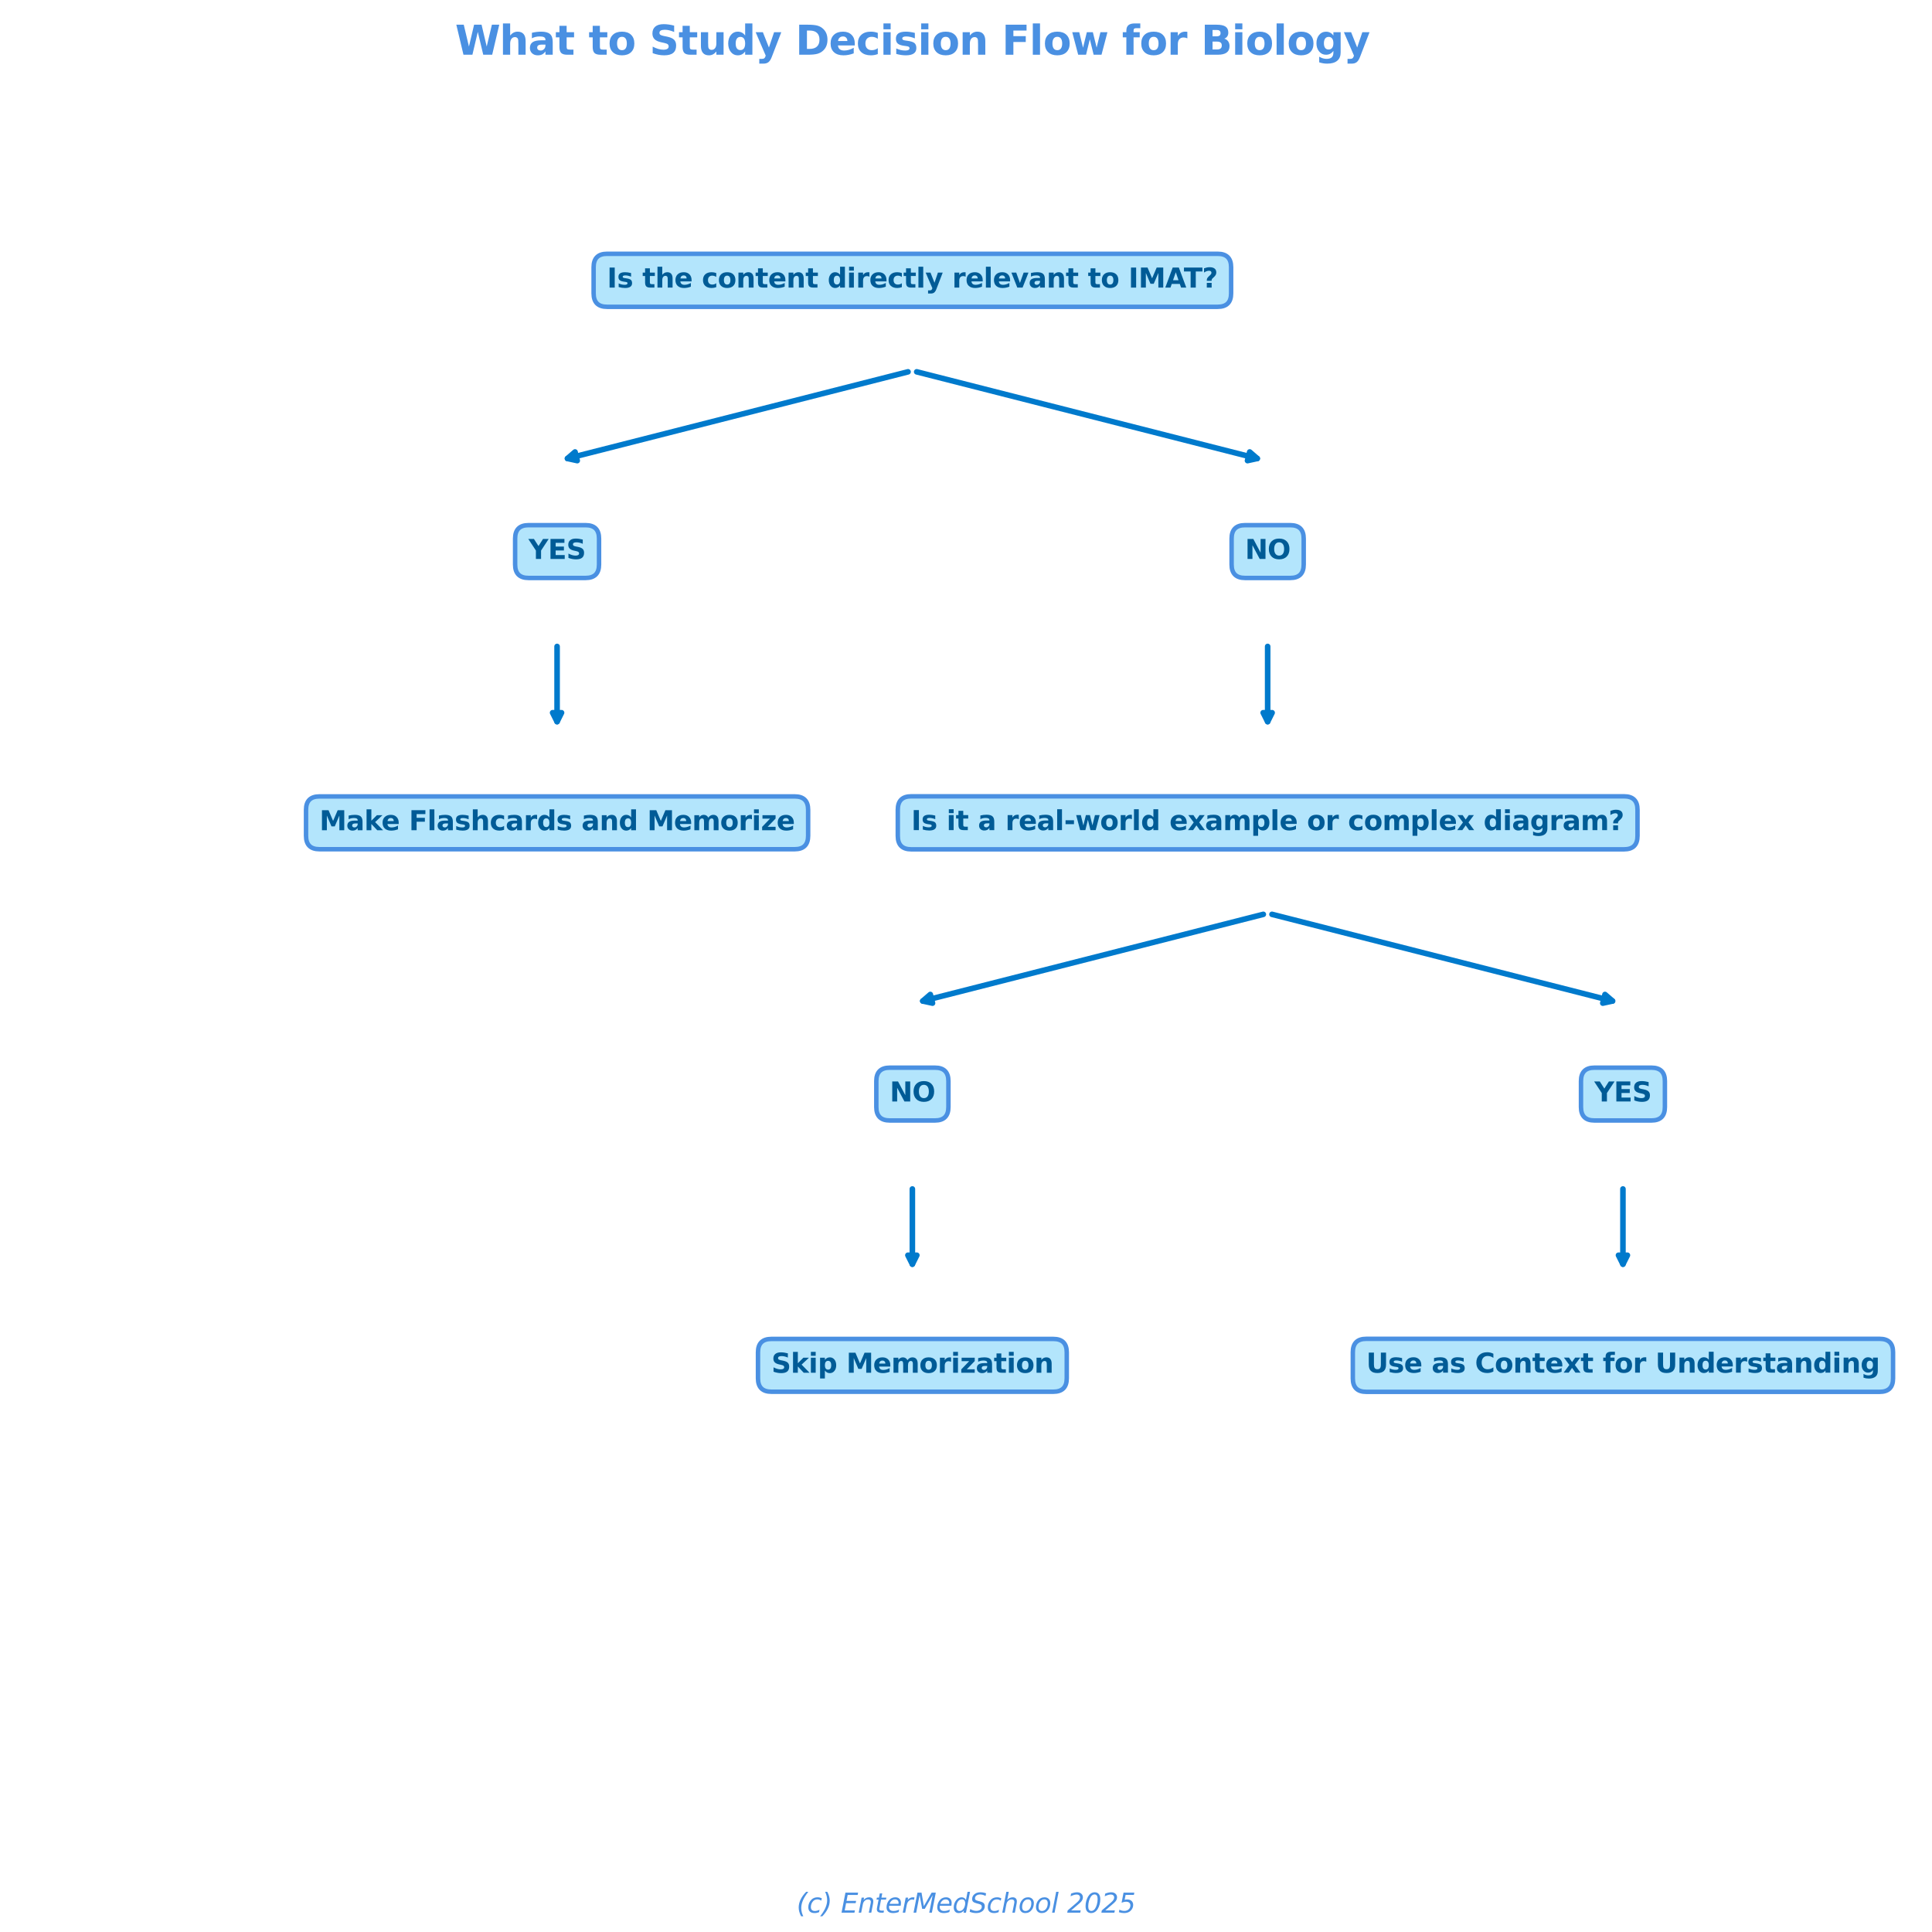 <?xml version="1.0" encoding="utf-8" standalone="no"?>
<!DOCTYPE svg PUBLIC "-//W3C//DTD SVG 1.1//EN"
  "http://www.w3.org/Graphics/SVG/1.1/DTD/svg11.dtd">
<svg xmlns:xlink="http://www.w3.org/1999/xlink" width="864pt" height="864pt" viewBox="0 0 864 864" xmlns="http://www.w3.org/2000/svg" version="1.1">
 <defs>
  <style type="text/css">*{stroke-linejoin: round; stroke-linecap: butt}</style>
 </defs>
 <g id="figure_1">
  <g id="patch_1">
   <path d="M 0 864 
L 864 864 
L 864 0 
L 0 0 
L 0 864 
z
" style="fill: none"/>
  </g>
  <g id="axes_1">
   <g id="text_1">
    <g id="patch_2">
     <path d="M 271.471 137.206 
L 544.559 137.206 
Q 550.559 137.206 550.559 131.206 
L 550.559 119.498 
Q 550.559 113.498 544.559 113.498 
L 271.471 113.498 
Q 265.471 113.498 265.471 119.498 
L 265.471 131.206 
Q 265.471 137.206 271.471 137.206 
z
" style="fill: #b3e5fc; stroke: #4a90e2; stroke-width: 2; stroke-linejoin: miter"/>
    </g>
    <!-- Is the content directly relevant to IMAT? -->
    <g style="fill: #005b96" transform="translate(271.471 128.616) scale(0.12 -0.12)">
     <defs>
      <path id="DejaVuSans-Bold-49" d="M 588 4666 
L 1791 4666 
L 1791 0 
L 588 0 
L 588 4666 
z
" transform="scale(0.016)"/>
      <path id="DejaVuSans-Bold-73" d="M 3272 3391 
L 3272 2541 
Q 2913 2691 2578 2766 
Q 2244 2841 1947 2841 
Q 1628 2841 1473 2761 
Q 1319 2681 1319 2516 
Q 1319 2381 1436 2309 
Q 1553 2238 1856 2203 
L 2053 2175 
Q 2913 2066 3209 1816 
Q 3506 1566 3506 1031 
Q 3506 472 3093 190 
Q 2681 -91 1863 -91 
Q 1516 -91 1145 -36 
Q 775 19 384 128 
L 384 978 
Q 719 816 1070 734 
Q 1422 653 1784 653 
Q 2113 653 2278 743 
Q 2444 834 2444 1013 
Q 2444 1163 2330 1236 
Q 2216 1309 1875 1350 
L 1678 1375 
Q 931 1469 631 1722 
Q 331 1975 331 2491 
Q 331 3047 712 3315 
Q 1094 3584 1881 3584 
Q 2191 3584 2531 3537 
Q 2872 3491 3272 3391 
z
" transform="scale(0.016)"/>
      <path id="DejaVuSans-Bold-20" transform="scale(0.016)"/>
      <path id="DejaVuSans-Bold-74" d="M 1759 4494 
L 1759 3500 
L 2913 3500 
L 2913 2700 
L 1759 2700 
L 1759 1216 
Q 1759 972 1856 886 
Q 1953 800 2241 800 
L 2816 800 
L 2816 0 
L 1856 0 
Q 1194 0 917 276 
Q 641 553 641 1216 
L 641 2700 
L 84 2700 
L 84 3500 
L 641 3500 
L 641 4494 
L 1759 4494 
z
" transform="scale(0.016)"/>
      <path id="DejaVuSans-Bold-68" d="M 4056 2131 
L 4056 0 
L 2931 0 
L 2931 347 
L 2931 1625 
Q 2931 2084 2911 2256 
Q 2891 2428 2841 2509 
Q 2775 2619 2662 2680 
Q 2550 2741 2406 2741 
Q 2056 2741 1856 2470 
Q 1656 2200 1656 1722 
L 1656 0 
L 538 0 
L 538 4863 
L 1656 4863 
L 1656 2988 
Q 1909 3294 2193 3439 
Q 2478 3584 2822 3584 
Q 3428 3584 3742 3212 
Q 4056 2841 4056 2131 
z
" transform="scale(0.016)"/>
      <path id="DejaVuSans-Bold-65" d="M 4031 1759 
L 4031 1441 
L 1416 1441 
Q 1456 1047 1700 850 
Q 1944 653 2381 653 
Q 2734 653 3104 758 
Q 3475 863 3866 1075 
L 3866 213 
Q 3469 63 3072 -14 
Q 2675 -91 2278 -91 
Q 1328 -91 801 392 
Q 275 875 275 1747 
Q 275 2603 792 3093 
Q 1309 3584 2216 3584 
Q 3041 3584 3536 3087 
Q 4031 2591 4031 1759 
z
M 2881 2131 
Q 2881 2450 2695 2645 
Q 2509 2841 2209 2841 
Q 1884 2841 1681 2658 
Q 1478 2475 1428 2131 
L 2881 2131 
z
" transform="scale(0.016)"/>
      <path id="DejaVuSans-Bold-63" d="M 3366 3391 
L 3366 2478 
Q 3138 2634 2908 2709 
Q 2678 2784 2431 2784 
Q 1963 2784 1702 2511 
Q 1441 2238 1441 1747 
Q 1441 1256 1702 982 
Q 1963 709 2431 709 
Q 2694 709 2930 787 
Q 3166 866 3366 1019 
L 3366 103 
Q 3103 6 2833 -42 
Q 2563 -91 2291 -91 
Q 1344 -91 809 395 
Q 275 881 275 1747 
Q 275 2613 809 3098 
Q 1344 3584 2291 3584 
Q 2566 3584 2833 3536 
Q 3100 3488 3366 3391 
z
" transform="scale(0.016)"/>
      <path id="DejaVuSans-Bold-6f" d="M 2203 2784 
Q 1831 2784 1636 2517 
Q 1441 2250 1441 1747 
Q 1441 1244 1636 976 
Q 1831 709 2203 709 
Q 2569 709 2762 976 
Q 2956 1244 2956 1747 
Q 2956 2250 2762 2517 
Q 2569 2784 2203 2784 
z
M 2203 3584 
Q 3106 3584 3614 3096 
Q 4122 2609 4122 1747 
Q 4122 884 3614 396 
Q 3106 -91 2203 -91 
Q 1297 -91 786 396 
Q 275 884 275 1747 
Q 275 2609 786 3096 
Q 1297 3584 2203 3584 
z
" transform="scale(0.016)"/>
      <path id="DejaVuSans-Bold-6e" d="M 4056 2131 
L 4056 0 
L 2931 0 
L 2931 347 
L 2931 1631 
Q 2931 2084 2911 2256 
Q 2891 2428 2841 2509 
Q 2775 2619 2662 2680 
Q 2550 2741 2406 2741 
Q 2056 2741 1856 2470 
Q 1656 2200 1656 1722 
L 1656 0 
L 538 0 
L 538 3500 
L 1656 3500 
L 1656 2988 
Q 1909 3294 2193 3439 
Q 2478 3584 2822 3584 
Q 3428 3584 3742 3212 
Q 4056 2841 4056 2131 
z
" transform="scale(0.016)"/>
      <path id="DejaVuSans-Bold-64" d="M 2919 2988 
L 2919 4863 
L 4044 4863 
L 4044 0 
L 2919 0 
L 2919 506 
Q 2688 197 2409 53 
Q 2131 -91 1766 -91 
Q 1119 -91 703 423 
Q 288 938 288 1747 
Q 288 2556 703 3070 
Q 1119 3584 1766 3584 
Q 2128 3584 2408 3439 
Q 2688 3294 2919 2988 
z
M 2181 722 
Q 2541 722 2730 984 
Q 2919 1247 2919 1747 
Q 2919 2247 2730 2509 
Q 2541 2772 2181 2772 
Q 1825 2772 1636 2509 
Q 1447 2247 1447 1747 
Q 1447 1247 1636 984 
Q 1825 722 2181 722 
z
" transform="scale(0.016)"/>
      <path id="DejaVuSans-Bold-69" d="M 538 3500 
L 1656 3500 
L 1656 0 
L 538 0 
L 538 3500 
z
M 538 4863 
L 1656 4863 
L 1656 3950 
L 538 3950 
L 538 4863 
z
" transform="scale(0.016)"/>
      <path id="DejaVuSans-Bold-72" d="M 3138 2547 
Q 2991 2616 2845 2648 
Q 2700 2681 2553 2681 
Q 2122 2681 1889 2404 
Q 1656 2128 1656 1613 
L 1656 0 
L 538 0 
L 538 3500 
L 1656 3500 
L 1656 2925 
Q 1872 3269 2151 3426 
Q 2431 3584 2822 3584 
Q 2878 3584 2943 3579 
Q 3009 3575 3134 3559 
L 3138 2547 
z
" transform="scale(0.016)"/>
      <path id="DejaVuSans-Bold-6c" d="M 538 4863 
L 1656 4863 
L 1656 0 
L 538 0 
L 538 4863 
z
" transform="scale(0.016)"/>
      <path id="DejaVuSans-Bold-79" d="M 78 3500 
L 1197 3500 
L 2138 1125 
L 2938 3500 
L 4056 3500 
L 2584 -331 
Q 2363 -916 2067 -1148 
Q 1772 -1381 1288 -1381 
L 641 -1381 
L 641 -647 
L 991 -647 
Q 1275 -647 1404 -556 
Q 1534 -466 1606 -231 
L 1638 -134 
L 78 3500 
z
" transform="scale(0.016)"/>
      <path id="DejaVuSans-Bold-76" d="M 97 3500 
L 1216 3500 
L 2088 1081 
L 2956 3500 
L 4078 3500 
L 2700 0 
L 1472 0 
L 97 3500 
z
" transform="scale(0.016)"/>
      <path id="DejaVuSans-Bold-61" d="M 2106 1575 
Q 1756 1575 1579 1456 
Q 1403 1338 1403 1106 
Q 1403 894 1545 773 
Q 1688 653 1941 653 
Q 2256 653 2472 879 
Q 2688 1106 2688 1447 
L 2688 1575 
L 2106 1575 
z
M 3816 1997 
L 3816 0 
L 2688 0 
L 2688 519 
Q 2463 200 2181 54 
Q 1900 -91 1497 -91 
Q 953 -91 614 226 
Q 275 544 275 1050 
Q 275 1666 698 1953 
Q 1122 2241 2028 2241 
L 2688 2241 
L 2688 2328 
Q 2688 2594 2478 2717 
Q 2269 2841 1825 2841 
Q 1466 2841 1156 2769 
Q 847 2697 581 2553 
L 581 3406 
Q 941 3494 1303 3539 
Q 1666 3584 2028 3584 
Q 2975 3584 3395 3211 
Q 3816 2838 3816 1997 
z
" transform="scale(0.016)"/>
      <path id="DejaVuSans-Bold-4d" d="M 588 4666 
L 2119 4666 
L 3181 2169 
L 4250 4666 
L 5778 4666 
L 5778 0 
L 4641 0 
L 4641 3413 
L 3566 897 
L 2803 897 
L 1728 3413 
L 1728 0 
L 588 0 
L 588 4666 
z
" transform="scale(0.016)"/>
      <path id="DejaVuSans-Bold-41" d="M 3419 850 
L 1538 850 
L 1241 0 
L 31 0 
L 1759 4666 
L 3194 4666 
L 4922 0 
L 3713 0 
L 3419 850 
z
M 1838 1716 
L 3116 1716 
L 2478 3572 
L 1838 1716 
z
" transform="scale(0.016)"/>
      <path id="DejaVuSans-Bold-54" d="M 31 4666 
L 4331 4666 
L 4331 3756 
L 2784 3756 
L 2784 0 
L 1581 0 
L 1581 3756 
L 31 3756 
L 31 4666 
z
" transform="scale(0.016)"/>
      <path id="DejaVuSans-Bold-3f" d="M 2216 1575 
L 1088 1575 
L 1088 1728 
Q 1088 1984 1191 2182 
Q 1294 2381 1625 2688 
L 1825 2869 
Q 2003 3031 2086 3175 
Q 2169 3319 2169 3463 
Q 2169 3681 2019 3804 
Q 1869 3928 1600 3928 
Q 1347 3928 1053 3823 
Q 759 3719 441 3513 
L 441 4494 
Q 819 4625 1131 4687 
Q 1444 4750 1734 4750 
Q 2497 4750 2897 4439 
Q 3297 4128 3297 3531 
Q 3297 3225 3175 2983 
Q 3053 2741 2759 2463 
L 2559 2284 
Q 2347 2091 2281 1973 
Q 2216 1856 2216 1716 
L 2216 1575 
z
M 1088 1113 
L 2216 1113 
L 2216 0 
L 1088 0 
L 1088 1113 
z
" transform="scale(0.016)"/>
     </defs>
     <use xlink:href="#DejaVuSans-Bold-49"/>
     <use xlink:href="#DejaVuSans-Bold-73" x="37.207"/>
     <use xlink:href="#DejaVuSans-Bold-20" x="96.729"/>
     <use xlink:href="#DejaVuSans-Bold-74" x="131.543"/>
     <use xlink:href="#DejaVuSans-Bold-68" x="179.346"/>
     <use xlink:href="#DejaVuSans-Bold-65" x="250.537"/>
     <use xlink:href="#DejaVuSans-Bold-20" x="318.359"/>
     <use xlink:href="#DejaVuSans-Bold-63" x="353.174"/>
     <use xlink:href="#DejaVuSans-Bold-6f" x="412.451"/>
     <use xlink:href="#DejaVuSans-Bold-6e" x="481.152"/>
     <use xlink:href="#DejaVuSans-Bold-74" x="552.344"/>
     <use xlink:href="#DejaVuSans-Bold-65" x="600.146"/>
     <use xlink:href="#DejaVuSans-Bold-6e" x="667.969"/>
     <use xlink:href="#DejaVuSans-Bold-74" x="739.16"/>
     <use xlink:href="#DejaVuSans-Bold-20" x="786.963"/>
     <use xlink:href="#DejaVuSans-Bold-64" x="821.777"/>
     <use xlink:href="#DejaVuSans-Bold-69" x="893.359"/>
     <use xlink:href="#DejaVuSans-Bold-72" x="927.637"/>
     <use xlink:href="#DejaVuSans-Bold-65" x="976.953"/>
     <use xlink:href="#DejaVuSans-Bold-63" x="1044.775"/>
     <use xlink:href="#DejaVuSans-Bold-74" x="1104.053"/>
     <use xlink:href="#DejaVuSans-Bold-6c" x="1151.855"/>
     <use xlink:href="#DejaVuSans-Bold-79" x="1186.133"/>
     <use xlink:href="#DejaVuSans-Bold-20" x="1251.318"/>
     <use xlink:href="#DejaVuSans-Bold-72" x="1286.133"/>
     <use xlink:href="#DejaVuSans-Bold-65" x="1335.449"/>
     <use xlink:href="#DejaVuSans-Bold-6c" x="1403.271"/>
     <use xlink:href="#DejaVuSans-Bold-65" x="1437.549"/>
     <use xlink:href="#DejaVuSans-Bold-76" x="1505.371"/>
     <use xlink:href="#DejaVuSans-Bold-61" x="1570.557"/>
     <use xlink:href="#DejaVuSans-Bold-6e" x="1638.037"/>
     <use xlink:href="#DejaVuSans-Bold-74" x="1709.229"/>
     <use xlink:href="#DejaVuSans-Bold-20" x="1757.031"/>
     <use xlink:href="#DejaVuSans-Bold-74" x="1791.846"/>
     <use xlink:href="#DejaVuSans-Bold-6f" x="1839.648"/>
     <use xlink:href="#DejaVuSans-Bold-20" x="1908.35"/>
     <use xlink:href="#DejaVuSans-Bold-49" x="1943.164"/>
     <use xlink:href="#DejaVuSans-Bold-4d" x="1980.371"/>
     <use xlink:href="#DejaVuSans-Bold-41" x="2079.883"/>
     <use xlink:href="#DejaVuSans-Bold-54" x="2149.525"/>
     <use xlink:href="#DejaVuSans-Bold-3f" x="2217.738"/>
    </g>
   </g>
   <g id="patch_3">
    <path d="M 406.078 166.281 
Q 328.573 186.006 253.778 205.041 
" style="fill: none; stroke: #007acc; stroke-width: 2.5; stroke-linecap: round"/>
    <path d="M 258.147 205.993 
L 253.778 205.041 
L 257.161 202.116 
L 258.147 205.993 
z
" style="fill: #007acc; stroke: #007acc; stroke-width: 2.5; stroke-linecap: round"/>
   </g>
   <g id="patch_4">
    <path d="M 409.952 166.281 
Q 487.457 186.006 562.252 205.041 
" style="fill: none; stroke: #007acc; stroke-width: 2.5; stroke-linecap: round"/>
    <path d="M 558.869 202.116 
L 562.252 205.041 
L 557.883 205.993 
L 558.869 202.116 
z
" style="fill: #007acc; stroke: #007acc; stroke-width: 2.5; stroke-linecap: round"/>
   </g>
   <g id="text_2">
    <g id="patch_5">
     <path d="M 236.365 258.467 
L 261.893 258.467 
Q 267.893 258.467 267.893 252.467 
L 267.893 240.853 
Q 267.893 234.853 261.893 234.853 
L 236.365 234.853 
Q 230.365 234.853 230.365 240.853 
L 230.365 252.467 
Q 230.365 258.467 236.365 258.467 
z
" style="fill: #b3e5fc; stroke: #4a90e2; stroke-width: 2; stroke-linejoin: miter"/>
    </g>
    <!-- YES -->
    <g style="fill: #005b96" transform="translate(236.365 249.971) scale(0.12 -0.12)">
     <defs>
      <path id="DejaVuSans-Bold-59" d="M -63 4666 
L 1253 4666 
L 2316 3003 
L 3378 4666 
L 4697 4666 
L 2919 1966 
L 2919 0 
L 1716 0 
L 1716 1966 
L -63 4666 
z
" transform="scale(0.016)"/>
      <path id="DejaVuSans-Bold-45" d="M 588 4666 
L 3834 4666 
L 3834 3756 
L 1791 3756 
L 1791 2888 
L 3713 2888 
L 3713 1978 
L 1791 1978 
L 1791 909 
L 3903 909 
L 3903 0 
L 588 0 
L 588 4666 
z
" transform="scale(0.016)"/>
      <path id="DejaVuSans-Bold-53" d="M 3834 4519 
L 3834 3531 
Q 3450 3703 3084 3790 
Q 2719 3878 2394 3878 
Q 1963 3878 1756 3759 
Q 1550 3641 1550 3391 
Q 1550 3203 1689 3098 
Q 1828 2994 2194 2919 
L 2706 2816 
Q 3484 2659 3812 2340 
Q 4141 2022 4141 1434 
Q 4141 663 3683 286 
Q 3225 -91 2284 -91 
Q 1841 -91 1394 -6 
Q 947 78 500 244 
L 500 1259 
Q 947 1022 1364 901 
Q 1781 781 2169 781 
Q 2563 781 2772 912 
Q 2981 1044 2981 1288 
Q 2981 1506 2839 1625 
Q 2697 1744 2272 1838 
L 1806 1941 
Q 1106 2091 782 2419 
Q 459 2747 459 3303 
Q 459 4000 909 4375 
Q 1359 4750 2203 4750 
Q 2588 4750 2994 4692 
Q 3400 4634 3834 4519 
z
" transform="scale(0.016)"/>
     </defs>
     <use xlink:href="#DejaVuSans-Bold-59"/>
     <use xlink:href="#DejaVuSans-Bold-45" x="72.412"/>
     <use xlink:href="#DejaVuSans-Bold-53" x="140.723"/>
    </g>
   </g>
   <g id="patch_6">
    <path d="M 249.129 289.095 
Q 249.129 307.312 249.129 322.733 
" style="fill: none; stroke: #007acc; stroke-width: 2.5; stroke-linecap: round"/>
    <path d="M 251.129 318.733 
L 249.129 322.733 
L 247.129 318.733 
L 251.129 318.733 
z
" style="fill: #007acc; stroke: #007acc; stroke-width: 2.5; stroke-linecap: round"/>
   </g>
   <g id="text_3">
    <g id="patch_7">
     <path d="M 556.779 258.467 
L 577.023 258.467 
Q 583.023 258.467 583.023 252.467 
L 583.023 240.853 
Q 583.023 234.853 577.023 234.853 
L 556.779 234.853 
Q 550.779 234.853 550.779 240.853 
L 550.779 252.467 
Q 550.779 258.467 556.779 258.467 
z
" style="fill: #b3e5fc; stroke: #4a90e2; stroke-width: 2; stroke-linejoin: miter"/>
    </g>
    <!-- NO -->
    <g style="fill: #005b96" transform="translate(556.779 249.971) scale(0.12 -0.12)">
     <defs>
      <path id="DejaVuSans-Bold-4e" d="M 588 4666 
L 1931 4666 
L 3628 1466 
L 3628 4666 
L 4769 4666 
L 4769 0 
L 3425 0 
L 1728 3200 
L 1728 0 
L 588 0 
L 588 4666 
z
" transform="scale(0.016)"/>
      <path id="DejaVuSans-Bold-4f" d="M 2719 3878 
Q 2169 3878 1866 3472 
Q 1563 3066 1563 2328 
Q 1563 1594 1866 1187 
Q 2169 781 2719 781 
Q 3272 781 3575 1187 
Q 3878 1594 3878 2328 
Q 3878 3066 3575 3472 
Q 3272 3878 2719 3878 
z
M 2719 4750 
Q 3844 4750 4481 4106 
Q 5119 3463 5119 2328 
Q 5119 1197 4481 553 
Q 3844 -91 2719 -91 
Q 1597 -91 958 553 
Q 319 1197 319 2328 
Q 319 3463 958 4106 
Q 1597 4750 2719 4750 
z
" transform="scale(0.016)"/>
     </defs>
     <use xlink:href="#DejaVuSans-Bold-4e"/>
     <use xlink:href="#DejaVuSans-Bold-4f" x="83.691"/>
    </g>
   </g>
   <g id="patch_8">
    <path d="M 566.901 289.095 
Q 566.901 307.312 566.901 322.733 
" style="fill: none; stroke: #007acc; stroke-width: 2.5; stroke-linecap: round"/>
    <path d="M 568.901 318.733 
L 566.901 322.733 
L 564.901 318.733 
L 568.901 318.733 
z
" style="fill: #007acc; stroke: #007acc; stroke-width: 2.5; stroke-linecap: round"/>
   </g>
   <g id="text_4">
    <g id="patch_9">
     <path d="M 142.856 379.775 
L 355.402 379.775 
Q 361.402 379.775 361.402 373.775 
L 361.402 362.161 
Q 361.402 356.161 355.402 356.161 
L 142.856 356.161 
Q 136.856 356.161 136.856 362.161 
L 136.856 373.775 
Q 136.856 379.775 142.856 379.775 
z
" style="fill: #b3e5fc; stroke: #4a90e2; stroke-width: 2; stroke-linejoin: miter"/>
    </g>
    <!-- Make Flashcards and Memorize -->
    <g style="fill: #005b96" transform="translate(142.856 371.279) scale(0.12 -0.12)">
     <defs>
      <path id="DejaVuSans-Bold-6b" d="M 538 4863 
L 1656 4863 
L 1656 2216 
L 2944 3500 
L 4244 3500 
L 2534 1894 
L 4378 0 
L 3022 0 
L 1656 1459 
L 1656 0 
L 538 0 
L 538 4863 
z
" transform="scale(0.016)"/>
      <path id="DejaVuSans-Bold-46" d="M 588 4666 
L 3834 4666 
L 3834 3756 
L 1791 3756 
L 1791 2888 
L 3713 2888 
L 3713 1978 
L 1791 1978 
L 1791 0 
L 588 0 
L 588 4666 
z
" transform="scale(0.016)"/>
      <path id="DejaVuSans-Bold-6d" d="M 3781 2919 
Q 3994 3244 4286 3414 
Q 4578 3584 4928 3584 
Q 5531 3584 5847 3212 
Q 6163 2841 6163 2131 
L 6163 0 
L 5038 0 
L 5038 1825 
Q 5041 1866 5042 1909 
Q 5044 1953 5044 2034 
Q 5044 2406 4934 2573 
Q 4825 2741 4581 2741 
Q 4263 2741 4089 2478 
Q 3916 2216 3909 1719 
L 3909 0 
L 2784 0 
L 2784 1825 
Q 2784 2406 2684 2573 
Q 2584 2741 2328 2741 
Q 2006 2741 1831 2477 
Q 1656 2213 1656 1722 
L 1656 0 
L 531 0 
L 531 3500 
L 1656 3500 
L 1656 2988 
Q 1863 3284 2130 3434 
Q 2397 3584 2719 3584 
Q 3081 3584 3359 3409 
Q 3638 3234 3781 2919 
z
" transform="scale(0.016)"/>
      <path id="DejaVuSans-Bold-7a" d="M 366 3500 
L 3419 3500 
L 3419 2719 
L 1575 800 
L 3419 800 
L 3419 0 
L 288 0 
L 288 781 
L 2131 2700 
L 366 2700 
L 366 3500 
z
" transform="scale(0.016)"/>
     </defs>
     <use xlink:href="#DejaVuSans-Bold-4d"/>
     <use xlink:href="#DejaVuSans-Bold-61" x="99.512"/>
     <use xlink:href="#DejaVuSans-Bold-6b" x="166.992"/>
     <use xlink:href="#DejaVuSans-Bold-65" x="230.871"/>
     <use xlink:href="#DejaVuSans-Bold-20" x="298.693"/>
     <use xlink:href="#DejaVuSans-Bold-46" x="333.508"/>
     <use xlink:href="#DejaVuSans-Bold-6c" x="401.818"/>
     <use xlink:href="#DejaVuSans-Bold-61" x="436.096"/>
     <use xlink:href="#DejaVuSans-Bold-73" x="503.576"/>
     <use xlink:href="#DejaVuSans-Bold-68" x="563.098"/>
     <use xlink:href="#DejaVuSans-Bold-63" x="634.289"/>
     <use xlink:href="#DejaVuSans-Bold-61" x="693.566"/>
     <use xlink:href="#DejaVuSans-Bold-72" x="761.047"/>
     <use xlink:href="#DejaVuSans-Bold-64" x="810.363"/>
     <use xlink:href="#DejaVuSans-Bold-73" x="881.945"/>
     <use xlink:href="#DejaVuSans-Bold-20" x="941.467"/>
     <use xlink:href="#DejaVuSans-Bold-61" x="976.281"/>
     <use xlink:href="#DejaVuSans-Bold-6e" x="1043.762"/>
     <use xlink:href="#DejaVuSans-Bold-64" x="1114.953"/>
     <use xlink:href="#DejaVuSans-Bold-20" x="1186.535"/>
     <use xlink:href="#DejaVuSans-Bold-4d" x="1221.35"/>
     <use xlink:href="#DejaVuSans-Bold-65" x="1320.861"/>
     <use xlink:href="#DejaVuSans-Bold-6d" x="1388.684"/>
     <use xlink:href="#DejaVuSans-Bold-6f" x="1492.883"/>
     <use xlink:href="#DejaVuSans-Bold-72" x="1561.584"/>
     <use xlink:href="#DejaVuSans-Bold-69" x="1610.9"/>
     <use xlink:href="#DejaVuSans-Bold-7a" x="1645.178"/>
     <use xlink:href="#DejaVuSans-Bold-65" x="1703.381"/>
    </g>
   </g>
   <g id="text_5">
    <g id="patch_10">
     <path d="M 407.501 379.822 
L 726.301 379.822 
Q 732.301 379.822 732.301 373.822 
L 732.301 362.114 
Q 732.301 356.114 726.301 356.114 
L 407.501 356.114 
Q 401.501 356.114 401.501 362.114 
L 401.501 373.822 
Q 401.501 379.822 407.501 379.822 
z
" style="fill: #b3e5fc; stroke: #4a90e2; stroke-width: 2; stroke-linejoin: miter"/>
    </g>
    <!-- Is it a real-world example or complex diagram? -->
    <g style="fill: #005b96" transform="translate(407.501 371.232) scale(0.12 -0.12)">
     <defs>
      <path id="DejaVuSans-Bold-2d" d="M 347 2297 
L 2309 2297 
L 2309 1388 
L 347 1388 
L 347 2297 
z
" transform="scale(0.016)"/>
      <path id="DejaVuSans-Bold-77" d="M 225 3500 
L 1313 3500 
L 1900 1088 
L 2491 3500 
L 3425 3500 
L 4013 1113 
L 4603 3500 
L 5691 3500 
L 4769 0 
L 3547 0 
L 2956 2406 
L 2369 0 
L 1147 0 
L 225 3500 
z
" transform="scale(0.016)"/>
      <path id="DejaVuSans-Bold-78" d="M 1422 1791 
L 159 3500 
L 1344 3500 
L 2059 2463 
L 2784 3500 
L 3969 3500 
L 2706 1797 
L 4031 0 
L 2847 0 
L 2059 1106 
L 1281 0 
L 97 0 
L 1422 1791 
z
" transform="scale(0.016)"/>
      <path id="DejaVuSans-Bold-70" d="M 1656 506 
L 1656 -1331 
L 538 -1331 
L 538 3500 
L 1656 3500 
L 1656 2988 
Q 1888 3294 2169 3439 
Q 2450 3584 2816 3584 
Q 3463 3584 3878 3070 
Q 4294 2556 4294 1747 
Q 4294 938 3878 423 
Q 3463 -91 2816 -91 
Q 2450 -91 2169 54 
Q 1888 200 1656 506 
z
M 2400 2772 
Q 2041 2772 1848 2508 
Q 1656 2244 1656 1747 
Q 1656 1250 1848 986 
Q 2041 722 2400 722 
Q 2759 722 2948 984 
Q 3138 1247 3138 1747 
Q 3138 2247 2948 2509 
Q 2759 2772 2400 2772 
z
" transform="scale(0.016)"/>
      <path id="DejaVuSans-Bold-67" d="M 2919 594 
Q 2688 288 2409 144 
Q 2131 0 1766 0 
Q 1125 0 706 504 
Q 288 1009 288 1791 
Q 288 2575 706 3076 
Q 1125 3578 1766 3578 
Q 2131 3578 2409 3434 
Q 2688 3291 2919 2981 
L 2919 3500 
L 4044 3500 
L 4044 353 
Q 4044 -491 3511 -936 
Q 2978 -1381 1966 -1381 
Q 1638 -1381 1331 -1331 
Q 1025 -1281 716 -1178 
L 716 -306 
Q 1009 -475 1290 -558 
Q 1572 -641 1856 -641 
Q 2406 -641 2662 -400 
Q 2919 -159 2919 353 
L 2919 594 
z
M 2181 2772 
Q 1834 2772 1640 2515 
Q 1447 2259 1447 1791 
Q 1447 1309 1634 1061 
Q 1822 813 2181 813 
Q 2531 813 2725 1069 
Q 2919 1325 2919 1791 
Q 2919 2259 2725 2515 
Q 2531 2772 2181 2772 
z
" transform="scale(0.016)"/>
     </defs>
     <use xlink:href="#DejaVuSans-Bold-49"/>
     <use xlink:href="#DejaVuSans-Bold-73" x="37.207"/>
     <use xlink:href="#DejaVuSans-Bold-20" x="96.729"/>
     <use xlink:href="#DejaVuSans-Bold-69" x="131.543"/>
     <use xlink:href="#DejaVuSans-Bold-74" x="165.82"/>
     <use xlink:href="#DejaVuSans-Bold-20" x="213.623"/>
     <use xlink:href="#DejaVuSans-Bold-61" x="248.438"/>
     <use xlink:href="#DejaVuSans-Bold-20" x="315.918"/>
     <use xlink:href="#DejaVuSans-Bold-72" x="350.732"/>
     <use xlink:href="#DejaVuSans-Bold-65" x="400.049"/>
     <use xlink:href="#DejaVuSans-Bold-61" x="467.871"/>
     <use xlink:href="#DejaVuSans-Bold-6c" x="535.352"/>
     <use xlink:href="#DejaVuSans-Bold-2d" x="569.629"/>
     <use xlink:href="#DejaVuSans-Bold-77" x="611.133"/>
     <use xlink:href="#DejaVuSans-Bold-6f" x="703.516"/>
     <use xlink:href="#DejaVuSans-Bold-72" x="772.217"/>
     <use xlink:href="#DejaVuSans-Bold-6c" x="821.533"/>
     <use xlink:href="#DejaVuSans-Bold-64" x="855.811"/>
     <use xlink:href="#DejaVuSans-Bold-20" x="927.393"/>
     <use xlink:href="#DejaVuSans-Bold-65" x="962.207"/>
     <use xlink:href="#DejaVuSans-Bold-78" x="1030.029"/>
     <use xlink:href="#DejaVuSans-Bold-61" x="1094.531"/>
     <use xlink:href="#DejaVuSans-Bold-6d" x="1162.012"/>
     <use xlink:href="#DejaVuSans-Bold-70" x="1266.211"/>
     <use xlink:href="#DejaVuSans-Bold-6c" x="1337.793"/>
     <use xlink:href="#DejaVuSans-Bold-65" x="1372.07"/>
     <use xlink:href="#DejaVuSans-Bold-20" x="1439.893"/>
     <use xlink:href="#DejaVuSans-Bold-6f" x="1474.707"/>
     <use xlink:href="#DejaVuSans-Bold-72" x="1543.408"/>
     <use xlink:href="#DejaVuSans-Bold-20" x="1592.725"/>
     <use xlink:href="#DejaVuSans-Bold-63" x="1627.539"/>
     <use xlink:href="#DejaVuSans-Bold-6f" x="1686.816"/>
     <use xlink:href="#DejaVuSans-Bold-6d" x="1755.518"/>
     <use xlink:href="#DejaVuSans-Bold-70" x="1859.717"/>
     <use xlink:href="#DejaVuSans-Bold-6c" x="1931.299"/>
     <use xlink:href="#DejaVuSans-Bold-65" x="1965.576"/>
     <use xlink:href="#DejaVuSans-Bold-78" x="2033.398"/>
     <use xlink:href="#DejaVuSans-Bold-20" x="2097.9"/>
     <use xlink:href="#DejaVuSans-Bold-64" x="2132.715"/>
     <use xlink:href="#DejaVuSans-Bold-69" x="2204.297"/>
     <use xlink:href="#DejaVuSans-Bold-61" x="2238.574"/>
     <use xlink:href="#DejaVuSans-Bold-67" x="2306.055"/>
     <use xlink:href="#DejaVuSans-Bold-72" x="2377.637"/>
     <use xlink:href="#DejaVuSans-Bold-61" x="2426.953"/>
     <use xlink:href="#DejaVuSans-Bold-6d" x="2494.434"/>
     <use xlink:href="#DejaVuSans-Bold-3f" x="2598.633"/>
    </g>
   </g>
   <g id="patch_11">
    <path d="M 564.964 408.897 
Q 487.459 428.622 412.664 447.657 
" style="fill: none; stroke: #007acc; stroke-width: 2.5; stroke-linecap: round"/>
    <path d="M 417.033 448.609 
L 412.664 447.657 
L 416.047 444.732 
L 417.033 448.609 
z
" style="fill: #007acc; stroke: #007acc; stroke-width: 2.5; stroke-linecap: round"/>
   </g>
   <g id="patch_12">
    <path d="M 568.838 408.897 
Q 646.343 428.622 721.138 447.657 
" style="fill: none; stroke: #007acc; stroke-width: 2.5; stroke-linecap: round"/>
    <path d="M 717.755 444.732 
L 721.138 447.657 
L 716.769 448.609 
L 717.755 444.732 
z
" style="fill: #007acc; stroke: #007acc; stroke-width: 2.5; stroke-linecap: round"/>
   </g>
   <g id="text_6">
    <g id="patch_13">
     <path d="M 397.893 501.083 
L 418.137 501.083 
Q 424.137 501.083 424.137 495.083 
L 424.137 483.469 
Q 424.137 477.469 418.137 477.469 
L 397.893 477.469 
Q 391.893 477.469 391.893 483.469 
L 391.893 495.083 
Q 391.893 501.083 397.893 501.083 
z
" style="fill: #b3e5fc; stroke: #4a90e2; stroke-width: 2; stroke-linejoin: miter"/>
    </g>
    <!-- NO -->
    <g style="fill: #005b96" transform="translate(397.893 492.587) scale(0.12 -0.12)">
     <use xlink:href="#DejaVuSans-Bold-4e"/>
     <use xlink:href="#DejaVuSans-Bold-4f" x="83.691"/>
    </g>
   </g>
   <g id="patch_14">
    <path d="M 408.015 531.711 
Q 408.015 549.928 408.015 565.349 
" style="fill: none; stroke: #007acc; stroke-width: 2.5; stroke-linecap: round"/>
    <path d="M 410.015 561.349 
L 408.015 565.349 
L 406.015 561.349 
L 410.015 561.349 
z
" style="fill: #007acc; stroke: #007acc; stroke-width: 2.5; stroke-linecap: round"/>
   </g>
   <g id="text_7">
    <g id="patch_15">
     <path d="M 713.023 501.083 
L 738.551 501.083 
Q 744.551 501.083 744.551 495.083 
L 744.551 483.469 
Q 744.551 477.469 738.551 477.469 
L 713.023 477.469 
Q 707.023 477.469 707.023 483.469 
L 707.023 495.083 
Q 707.023 501.083 713.023 501.083 
z
" style="fill: #b3e5fc; stroke: #4a90e2; stroke-width: 2; stroke-linejoin: miter"/>
    </g>
    <!-- YES -->
    <g style="fill: #005b96" transform="translate(713.023 492.587) scale(0.12 -0.12)">
     <use xlink:href="#DejaVuSans-Bold-59"/>
     <use xlink:href="#DejaVuSans-Bold-45" x="72.412"/>
     <use xlink:href="#DejaVuSans-Bold-53" x="140.723"/>
    </g>
   </g>
   <g id="patch_16">
    <path d="M 725.787 531.711 
Q 725.787 549.928 725.787 565.349 
" style="fill: none; stroke: #007acc; stroke-width: 2.5; stroke-linecap: round"/>
    <path d="M 727.787 561.349 
L 725.787 565.349 
L 723.787 561.349 
L 727.787 561.349 
z
" style="fill: #007acc; stroke: #007acc; stroke-width: 2.5; stroke-linecap: round"/>
   </g>
   <g id="text_8">
    <g id="patch_17">
     <path d="M 344.974 622.391 
L 471.056 622.391 
Q 477.056 622.391 477.056 616.391 
L 477.056 604.777 
Q 477.056 598.777 471.056 598.777 
L 344.974 598.777 
Q 338.974 598.777 338.974 604.777 
L 338.974 616.391 
Q 338.974 622.391 344.974 622.391 
z
" style="fill: #b3e5fc; stroke: #4a90e2; stroke-width: 2; stroke-linejoin: miter"/>
    </g>
    <!-- Skip Memorization -->
    <g style="fill: #005b96" transform="translate(344.974 613.895) scale(0.12 -0.12)">
     <use xlink:href="#DejaVuSans-Bold-53"/>
     <use xlink:href="#DejaVuSans-Bold-6b" x="72.021"/>
     <use xlink:href="#DejaVuSans-Bold-69" x="138.525"/>
     <use xlink:href="#DejaVuSans-Bold-70" x="172.803"/>
     <use xlink:href="#DejaVuSans-Bold-20" x="244.385"/>
     <use xlink:href="#DejaVuSans-Bold-4d" x="279.199"/>
     <use xlink:href="#DejaVuSans-Bold-65" x="378.711"/>
     <use xlink:href="#DejaVuSans-Bold-6d" x="446.533"/>
     <use xlink:href="#DejaVuSans-Bold-6f" x="550.732"/>
     <use xlink:href="#DejaVuSans-Bold-72" x="619.434"/>
     <use xlink:href="#DejaVuSans-Bold-69" x="668.75"/>
     <use xlink:href="#DejaVuSans-Bold-7a" x="703.027"/>
     <use xlink:href="#DejaVuSans-Bold-61" x="761.23"/>
     <use xlink:href="#DejaVuSans-Bold-74" x="828.711"/>
     <use xlink:href="#DejaVuSans-Bold-69" x="876.514"/>
     <use xlink:href="#DejaVuSans-Bold-6f" x="910.791"/>
     <use xlink:href="#DejaVuSans-Bold-6e" x="979.492"/>
    </g>
   </g>
   <g id="text_9">
    <g id="patch_18">
     <path d="M 610.993 622.438 
L 840.581 622.438 
Q 846.581 622.438 846.581 616.438 
L 846.581 604.73 
Q 846.581 598.73 840.581 598.73 
L 610.993 598.73 
Q 604.993 598.73 604.993 604.73 
L 604.993 616.438 
Q 604.993 622.438 610.993 622.438 
z
" style="fill: #b3e5fc; stroke: #4a90e2; stroke-width: 2; stroke-linejoin: miter"/>
    </g>
    <!-- Use as Context for Understanding -->
    <g style="fill: #005b96" transform="translate(610.993 613.848) scale(0.12 -0.12)">
     <defs>
      <path id="DejaVuSans-Bold-55" d="M 588 4666 
L 1791 4666 
L 1791 1869 
Q 1791 1291 1980 1042 
Q 2169 794 2597 794 
Q 3028 794 3217 1042 
Q 3406 1291 3406 1869 
L 3406 4666 
L 4609 4666 
L 4609 1869 
Q 4609 878 4112 393 
Q 3616 -91 2597 -91 
Q 1581 -91 1084 393 
Q 588 878 588 1869 
L 588 4666 
z
" transform="scale(0.016)"/>
      <path id="DejaVuSans-Bold-43" d="M 4288 256 
Q 3956 84 3597 -3 
Q 3238 -91 2847 -91 
Q 1681 -91 1000 561 
Q 319 1213 319 2328 
Q 319 3447 1000 4098 
Q 1681 4750 2847 4750 
Q 3238 4750 3597 4662 
Q 3956 4575 4288 4403 
L 4288 3438 
Q 3953 3666 3628 3772 
Q 3303 3878 2944 3878 
Q 2300 3878 1931 3465 
Q 1563 3053 1563 2328 
Q 1563 1606 1931 1193 
Q 2300 781 2944 781 
Q 3303 781 3628 887 
Q 3953 994 4288 1222 
L 4288 256 
z
" transform="scale(0.016)"/>
      <path id="DejaVuSans-Bold-66" d="M 2841 4863 
L 2841 4128 
L 2222 4128 
Q 1984 4128 1890 4042 
Q 1797 3956 1797 3744 
L 1797 3500 
L 2753 3500 
L 2753 2700 
L 1797 2700 
L 1797 0 
L 678 0 
L 678 2700 
L 122 2700 
L 122 3500 
L 678 3500 
L 678 3744 
Q 678 4316 997 4589 
Q 1316 4863 1984 4863 
L 2841 4863 
z
" transform="scale(0.016)"/>
     </defs>
     <use xlink:href="#DejaVuSans-Bold-55"/>
     <use xlink:href="#DejaVuSans-Bold-73" x="81.201"/>
     <use xlink:href="#DejaVuSans-Bold-65" x="140.723"/>
     <use xlink:href="#DejaVuSans-Bold-20" x="208.545"/>
     <use xlink:href="#DejaVuSans-Bold-61" x="243.359"/>
     <use xlink:href="#DejaVuSans-Bold-73" x="310.84"/>
     <use xlink:href="#DejaVuSans-Bold-20" x="370.361"/>
     <use xlink:href="#DejaVuSans-Bold-43" x="405.176"/>
     <use xlink:href="#DejaVuSans-Bold-6f" x="478.564"/>
     <use xlink:href="#DejaVuSans-Bold-6e" x="547.266"/>
     <use xlink:href="#DejaVuSans-Bold-74" x="618.457"/>
     <use xlink:href="#DejaVuSans-Bold-65" x="666.26"/>
     <use xlink:href="#DejaVuSans-Bold-78" x="734.082"/>
     <use xlink:href="#DejaVuSans-Bold-74" x="798.584"/>
     <use xlink:href="#DejaVuSans-Bold-20" x="846.387"/>
     <use xlink:href="#DejaVuSans-Bold-66" x="881.201"/>
     <use xlink:href="#DejaVuSans-Bold-6f" x="924.707"/>
     <use xlink:href="#DejaVuSans-Bold-72" x="993.408"/>
     <use xlink:href="#DejaVuSans-Bold-20" x="1042.725"/>
     <use xlink:href="#DejaVuSans-Bold-55" x="1077.539"/>
     <use xlink:href="#DejaVuSans-Bold-6e" x="1158.74"/>
     <use xlink:href="#DejaVuSans-Bold-64" x="1229.932"/>
     <use xlink:href="#DejaVuSans-Bold-65" x="1301.514"/>
     <use xlink:href="#DejaVuSans-Bold-72" x="1369.336"/>
     <use xlink:href="#DejaVuSans-Bold-73" x="1418.652"/>
     <use xlink:href="#DejaVuSans-Bold-74" x="1478.174"/>
     <use xlink:href="#DejaVuSans-Bold-61" x="1525.977"/>
     <use xlink:href="#DejaVuSans-Bold-6e" x="1593.457"/>
     <use xlink:href="#DejaVuSans-Bold-64" x="1664.648"/>
     <use xlink:href="#DejaVuSans-Bold-69" x="1736.23"/>
     <use xlink:href="#DejaVuSans-Bold-6e" x="1770.508"/>
     <use xlink:href="#DejaVuSans-Bold-67" x="1841.699"/>
    </g>
   </g>
   <g id="text_10">
    <!-- What to Study Decision Flow for Biology -->
    <g style="fill: #4a90e2" transform="translate(203.521 24.48) scale(0.18 -0.18)">
     <defs>
      <path id="DejaVuSans-Bold-57" d="M 191 4666 
L 1344 4666 
L 2150 1275 
L 2950 4666 
L 4109 4666 
L 4909 1275 
L 5716 4666 
L 6859 4666 
L 5759 0 
L 4372 0 
L 3525 3547 
L 2688 0 
L 1300 0 
L 191 4666 
z
" transform="scale(0.016)"/>
      <path id="DejaVuSans-Bold-75" d="M 500 1363 
L 500 3500 
L 1625 3500 
L 1625 3150 
Q 1625 2866 1622 2436 
Q 1619 2006 1619 1863 
Q 1619 1441 1641 1255 
Q 1663 1069 1716 984 
Q 1784 875 1895 815 
Q 2006 756 2150 756 
Q 2500 756 2700 1025 
Q 2900 1294 2900 1772 
L 2900 3500 
L 4019 3500 
L 4019 0 
L 2900 0 
L 2900 506 
Q 2647 200 2364 54 
Q 2081 -91 1741 -91 
Q 1134 -91 817 281 
Q 500 653 500 1363 
z
" transform="scale(0.016)"/>
      <path id="DejaVuSans-Bold-44" d="M 1791 3756 
L 1791 909 
L 2222 909 
Q 2959 909 3348 1275 
Q 3738 1641 3738 2338 
Q 3738 3031 3350 3393 
Q 2963 3756 2222 3756 
L 1791 3756 
z
M 588 4666 
L 1856 4666 
Q 2919 4666 3439 4514 
Q 3959 4363 4331 4000 
Q 4659 3684 4818 3271 
Q 4978 2859 4978 2338 
Q 4978 1809 4818 1395 
Q 4659 981 4331 666 
Q 3956 303 3431 151 
Q 2906 0 1856 0 
L 588 0 
L 588 4666 
z
" transform="scale(0.016)"/>
      <path id="DejaVuSans-Bold-42" d="M 2456 2859 
Q 2741 2859 2887 2984 
Q 3034 3109 3034 3353 
Q 3034 3594 2887 3720 
Q 2741 3847 2456 3847 
L 1791 3847 
L 1791 2859 
L 2456 2859 
z
M 2497 819 
Q 2859 819 3042 972 
Q 3225 1125 3225 1434 
Q 3225 1738 3044 1889 
Q 2863 2041 2497 2041 
L 1791 2041 
L 1791 819 
L 2497 819 
z
M 3616 2497 
Q 4003 2384 4215 2081 
Q 4428 1778 4428 1338 
Q 4428 663 3972 331 
Q 3516 0 2584 0 
L 588 0 
L 588 4666 
L 2394 4666 
Q 3366 4666 3802 4372 
Q 4238 4078 4238 3431 
Q 4238 3091 4078 2852 
Q 3919 2613 3616 2497 
z
" transform="scale(0.016)"/>
     </defs>
     <use xlink:href="#DejaVuSans-Bold-57"/>
     <use xlink:href="#DejaVuSans-Bold-68" x="110.303"/>
     <use xlink:href="#DejaVuSans-Bold-61" x="181.494"/>
     <use xlink:href="#DejaVuSans-Bold-74" x="248.975"/>
     <use xlink:href="#DejaVuSans-Bold-20" x="296.777"/>
     <use xlink:href="#DejaVuSans-Bold-74" x="331.592"/>
     <use xlink:href="#DejaVuSans-Bold-6f" x="379.395"/>
     <use xlink:href="#DejaVuSans-Bold-20" x="448.096"/>
     <use xlink:href="#DejaVuSans-Bold-53" x="482.91"/>
     <use xlink:href="#DejaVuSans-Bold-74" x="554.932"/>
     <use xlink:href="#DejaVuSans-Bold-75" x="602.734"/>
     <use xlink:href="#DejaVuSans-Bold-64" x="673.926"/>
     <use xlink:href="#DejaVuSans-Bold-79" x="745.508"/>
     <use xlink:href="#DejaVuSans-Bold-20" x="810.693"/>
     <use xlink:href="#DejaVuSans-Bold-44" x="845.508"/>
     <use xlink:href="#DejaVuSans-Bold-65" x="928.516"/>
     <use xlink:href="#DejaVuSans-Bold-63" x="996.338"/>
     <use xlink:href="#DejaVuSans-Bold-69" x="1055.615"/>
     <use xlink:href="#DejaVuSans-Bold-73" x="1089.893"/>
     <use xlink:href="#DejaVuSans-Bold-69" x="1149.414"/>
     <use xlink:href="#DejaVuSans-Bold-6f" x="1183.691"/>
     <use xlink:href="#DejaVuSans-Bold-6e" x="1252.393"/>
     <use xlink:href="#DejaVuSans-Bold-20" x="1323.584"/>
     <use xlink:href="#DejaVuSans-Bold-46" x="1358.398"/>
     <use xlink:href="#DejaVuSans-Bold-6c" x="1426.709"/>
     <use xlink:href="#DejaVuSans-Bold-6f" x="1460.986"/>
     <use xlink:href="#DejaVuSans-Bold-77" x="1529.688"/>
     <use xlink:href="#DejaVuSans-Bold-20" x="1622.07"/>
     <use xlink:href="#DejaVuSans-Bold-66" x="1656.885"/>
     <use xlink:href="#DejaVuSans-Bold-6f" x="1700.391"/>
     <use xlink:href="#DejaVuSans-Bold-72" x="1769.092"/>
     <use xlink:href="#DejaVuSans-Bold-20" x="1818.408"/>
     <use xlink:href="#DejaVuSans-Bold-42" x="1853.223"/>
     <use xlink:href="#DejaVuSans-Bold-69" x="1929.443"/>
     <use xlink:href="#DejaVuSans-Bold-6f" x="1963.721"/>
     <use xlink:href="#DejaVuSans-Bold-6c" x="2032.422"/>
     <use xlink:href="#DejaVuSans-Bold-6f" x="2066.699"/>
     <use xlink:href="#DejaVuSans-Bold-67" x="2135.4"/>
     <use xlink:href="#DejaVuSans-Bold-79" x="2206.982"/>
    </g>
   </g>
  </g>
  <g id="text_11">
   <!-- (c) EnterMedSchool 2025 -->
   <g style="fill: #4a90e2" transform="translate(356.233 855.36) scale(0.12 -0.12)">
    <defs>
     <path id="DejaVuSans-Oblique-28" d="M 2731 4856 
Q 1903 3822 1495 2892 
Q 1088 1963 1088 1100 
Q 1088 606 1206 120 
Q 1325 -366 1563 -844 
L 1063 -844 
Q 775 -306 634 201 
Q 494 709 494 1197 
Q 494 2125 923 3036 
Q 1353 3947 2222 4856 
L 2731 4856 
z
" transform="scale(0.016)"/>
     <path id="DejaVuSans-Oblique-63" d="M 3431 3366 
L 3316 2797 
Q 3109 2947 2876 3022 
Q 2644 3097 2394 3097 
Q 2119 3097 1870 3000 
Q 1622 2903 1453 2725 
Q 1184 2453 1037 2087 
Q 891 1722 891 1331 
Q 891 859 1127 628 
Q 1363 397 1844 397 
Q 2081 397 2348 469 
Q 2616 541 2906 684 
L 2797 116 
Q 2547 13 2283 -39 
Q 2019 -91 1741 -91 
Q 1044 -91 669 257 
Q 294 606 294 1253 
Q 294 1797 489 2255 
Q 684 2713 1069 3078 
Q 1331 3328 1684 3456 
Q 2038 3584 2456 3584 
Q 2700 3584 2940 3529 
Q 3181 3475 3431 3366 
z
" transform="scale(0.016)"/>
     <path id="DejaVuSans-Oblique-29" d="M -397 -844 
Q 434 191 840 1120 
Q 1247 2050 1247 2913 
Q 1247 3406 1130 3892 
Q 1013 4378 775 4856 
L 1275 4856 
Q 1563 4316 1703 3812 
Q 1844 3309 1844 2822 
Q 1844 1891 1411 973 
Q 978 56 116 -844 
L -397 -844 
z
" transform="scale(0.016)"/>
     <path id="DejaVuSans-Oblique-20" transform="scale(0.016)"/>
     <path id="DejaVuSans-Oblique-45" d="M 1081 4666 
L 4031 4666 
L 3928 4134 
L 1606 4134 
L 1338 2753 
L 3566 2753 
L 3463 2222 
L 1234 2222 
L 909 531 
L 3284 531 
L 3181 0 
L 172 0 
L 1081 4666 
z
" transform="scale(0.016)"/>
     <path id="DejaVuSans-Oblique-6e" d="M 3566 2113 
L 3156 0 
L 2578 0 
L 2988 2091 
Q 3016 2238 3031 2350 
Q 3047 2463 3047 2528 
Q 3047 2791 2881 2937 
Q 2716 3084 2419 3084 
Q 1956 3084 1622 2776 
Q 1288 2469 1184 1941 
L 800 0 
L 225 0 
L 903 3500 
L 1478 3500 
L 1363 2950 
Q 1603 3253 1940 3418 
Q 2278 3584 2650 3584 
Q 3113 3584 3367 3334 
Q 3622 3084 3622 2631 
Q 3622 2519 3608 2391 
Q 3594 2263 3566 2113 
z
" transform="scale(0.016)"/>
     <path id="DejaVuSans-Oblique-74" d="M 2706 3500 
L 2619 3053 
L 1472 3053 
L 1100 1153 
Q 1081 1047 1072 975 
Q 1063 903 1063 863 
Q 1063 663 1183 572 
Q 1303 481 1569 481 
L 2150 481 
L 2053 0 
L 1503 0 
Q 991 0 739 200 
Q 488 400 488 806 
Q 488 878 497 964 
Q 506 1050 525 1153 
L 897 3053 
L 409 3053 
L 500 3500 
L 978 3500 
L 1172 4494 
L 1747 4494 
L 1556 3500 
L 2706 3500 
z
" transform="scale(0.016)"/>
     <path id="DejaVuSans-Oblique-65" d="M 3078 2063 
Q 3088 2113 3092 2166 
Q 3097 2219 3097 2272 
Q 3097 2653 2873 2875 
Q 2650 3097 2266 3097 
Q 1838 3097 1509 2826 
Q 1181 2556 1013 2059 
L 3078 2063 
z
M 3578 1613 
L 903 1613 
Q 884 1494 878 1425 
Q 872 1356 872 1306 
Q 872 872 1139 634 
Q 1406 397 1894 397 
Q 2269 397 2603 481 
Q 2938 566 3225 728 
L 3116 159 
Q 2806 34 2476 -28 
Q 2147 -91 1806 -91 
Q 1078 -91 686 257 
Q 294 606 294 1247 
Q 294 1794 489 2264 
Q 684 2734 1063 3103 
Q 1306 3334 1642 3459 
Q 1978 3584 2356 3584 
Q 2950 3584 3301 3228 
Q 3653 2872 3653 2272 
Q 3653 2128 3634 1964 
Q 3616 1800 3578 1613 
z
" transform="scale(0.016)"/>
     <path id="DejaVuSans-Oblique-72" d="M 2853 2969 
Q 2766 3016 2653 3041 
Q 2541 3066 2413 3066 
Q 1953 3066 1609 2717 
Q 1266 2369 1153 1784 
L 800 0 
L 225 0 
L 909 3500 
L 1484 3500 
L 1375 2956 
Q 1603 3259 1920 3421 
Q 2238 3584 2597 3584 
Q 2691 3584 2781 3573 
Q 2872 3563 2963 3538 
L 2853 2969 
z
" transform="scale(0.016)"/>
     <path id="DejaVuSans-Oblique-4d" d="M 1081 4666 
L 2028 4666 
L 2572 1522 
L 4378 4666 
L 5350 4666 
L 4441 0 
L 3828 0 
L 4622 4091 
L 2791 897 
L 2175 897 
L 1581 4103 
L 788 0 
L 172 0 
L 1081 4666 
z
" transform="scale(0.016)"/>
     <path id="DejaVuSans-Oblique-64" d="M 2675 525 
Q 2444 222 2128 65 
Q 1813 -91 1428 -91 
Q 903 -91 598 267 
Q 294 625 294 1247 
Q 294 1766 478 2236 
Q 663 2706 1013 3078 
Q 1244 3325 1534 3454 
Q 1825 3584 2144 3584 
Q 2481 3584 2739 3421 
Q 2997 3259 3138 2956 
L 3513 4863 
L 4091 4863 
L 3144 0 
L 2566 0 
L 2675 525 
z
M 891 1350 
Q 891 897 1095 644 
Q 1300 391 1663 391 
Q 1931 391 2161 520 
Q 2391 650 2566 903 
Q 2750 1166 2856 1509 
Q 2963 1853 2963 2188 
Q 2963 2622 2758 2865 
Q 2553 3109 2194 3109 
Q 1922 3109 1687 2981 
Q 1453 2853 1288 2613 
Q 1106 2353 998 2009 
Q 891 1666 891 1350 
z
" transform="scale(0.016)"/>
     <path id="DejaVuSans-Oblique-53" d="M 3859 4513 
L 3738 3897 
Q 3422 4066 3111 4152 
Q 2800 4238 2509 4238 
Q 1944 4238 1609 3991 
Q 1275 3744 1275 3334 
Q 1275 3109 1398 2989 
Q 1522 2869 2034 2731 
L 2413 2638 
Q 3053 2472 3303 2217 
Q 3553 1963 3553 1503 
Q 3553 797 2998 353 
Q 2444 -91 1538 -91 
Q 1166 -91 791 -17 
Q 416 56 38 206 
L 166 856 
Q 513 641 861 531 
Q 1209 422 1556 422 
Q 2147 422 2503 684 
Q 2859 947 2859 1369 
Q 2859 1650 2717 1795 
Q 2575 1941 2106 2059 
L 1728 2156 
Q 1081 2325 845 2545 
Q 609 2766 609 3163 
Q 609 3859 1145 4304 
Q 1681 4750 2541 4750 
Q 2875 4750 3203 4690 
Q 3531 4631 3859 4513 
z
" transform="scale(0.016)"/>
     <path id="DejaVuSans-Oblique-68" d="M 3566 2113 
L 3156 0 
L 2578 0 
L 2988 2091 
Q 3016 2238 3031 2350 
Q 3047 2463 3047 2528 
Q 3047 2791 2881 2937 
Q 2716 3084 2419 3084 
Q 1956 3084 1617 2771 
Q 1278 2459 1178 1941 
L 800 0 
L 225 0 
L 1172 4863 
L 1747 4863 
L 1375 2950 
Q 1594 3244 1934 3414 
Q 2275 3584 2650 3584 
Q 3113 3584 3367 3334 
Q 3622 3084 3622 2631 
Q 3622 2519 3608 2391 
Q 3594 2263 3566 2113 
z
" transform="scale(0.016)"/>
     <path id="DejaVuSans-Oblique-6f" d="M 1625 -91 
Q 1009 -91 651 289 
Q 294 669 294 1325 
Q 294 1706 417 2101 
Q 541 2497 738 2766 
Q 1047 3184 1428 3384 
Q 1809 3584 2291 3584 
Q 2888 3584 3255 3212 
Q 3622 2841 3622 2241 
Q 3622 1825 3500 1412 
Q 3378 1000 3181 728 
Q 2875 309 2494 109 
Q 2113 -91 1625 -91 
z
M 891 1344 
Q 891 869 1089 633 
Q 1288 397 1691 397 
Q 2269 397 2648 901 
Q 3028 1406 3028 2181 
Q 3028 2634 2825 2865 
Q 2622 3097 2228 3097 
Q 1903 3097 1650 2945 
Q 1397 2794 1197 2484 
Q 1050 2253 970 1956 
Q 891 1659 891 1344 
z
" transform="scale(0.016)"/>
     <path id="DejaVuSans-Oblique-6c" d="M 1172 4863 
L 1747 4863 
L 800 0 
L 225 0 
L 1172 4863 
z
" transform="scale(0.016)"/>
     <path id="DejaVuSans-Oblique-32" d="M 2950 2253 
L 934 525 
L 3163 525 
L 3053 0 
L 25 0 
L 128 531 
L 2234 2338 
Q 2656 2703 2832 2979 
Q 3009 3256 3009 3547 
Q 3009 3850 2796 4040 
Q 2584 4231 2241 4231 
Q 1944 4231 1581 4125 
Q 1219 4019 806 3816 
L 922 4441 
Q 1309 4594 1662 4672 
Q 2016 4750 2316 4750 
Q 2928 4750 3301 4425 
Q 3675 4100 3675 3572 
Q 3675 3216 3497 2892 
Q 3319 2569 2950 2253 
z
" transform="scale(0.016)"/>
     <path id="DejaVuSans-Oblique-30" d="M 2444 4750 
Q 3078 4750 3414 4328 
Q 3750 3906 3750 3116 
Q 3750 2516 3592 1923 
Q 3434 1331 3150 863 
Q 2859 394 2467 151 
Q 2075 -91 1600 -91 
Q 988 -91 653 334 
Q 319 759 319 1544 
Q 319 2138 480 2733 
Q 641 3328 928 3794 
Q 1216 4263 1602 4506 
Q 1988 4750 2444 4750 
z
M 2406 4250 
Q 2169 4250 1955 4123 
Q 1741 3997 1569 3750 
Q 1281 3338 1111 2720 
Q 941 2103 941 1453 
Q 941 938 1123 673 
Q 1306 409 1663 409 
Q 1913 409 2125 536 
Q 2338 663 2509 909 
Q 2794 1319 2961 1936 
Q 3128 2553 3128 3206 
Q 3128 3722 2945 3986 
Q 2763 4250 2406 4250 
z
" transform="scale(0.016)"/>
     <path id="DejaVuSans-Oblique-35" d="M 3719 4666 
L 3622 4141 
L 1691 4141 
L 1466 2988 
Q 1609 3034 1757 3056 
Q 1906 3078 2059 3078 
Q 2706 3078 3081 2731 
Q 3456 2384 3456 1791 
Q 3456 1375 3264 994 
Q 3072 613 2719 325 
Q 2469 125 2108 17 
Q 1747 -91 1319 -91 
Q 1038 -91 744 -41 
Q 450 9 128 109 
L 244 697 
Q 531 556 820 486 
Q 1109 416 1403 416 
Q 2013 416 2411 781 
Q 2809 1147 2809 1697 
Q 2809 2103 2548 2328 
Q 2288 2553 1819 2553 
Q 1572 2553 1305 2495 
Q 1038 2438 756 2322 
L 1209 4666 
L 3719 4666 
z
" transform="scale(0.016)"/>
    </defs>
    <use xlink:href="#DejaVuSans-Oblique-28"/>
    <use xlink:href="#DejaVuSans-Oblique-63" x="39.014"/>
    <use xlink:href="#DejaVuSans-Oblique-29" x="93.994"/>
    <use xlink:href="#DejaVuSans-Oblique-20" x="133.008"/>
    <use xlink:href="#DejaVuSans-Oblique-45" x="164.795"/>
    <use xlink:href="#DejaVuSans-Oblique-6e" x="227.979"/>
    <use xlink:href="#DejaVuSans-Oblique-74" x="291.357"/>
    <use xlink:href="#DejaVuSans-Oblique-65" x="330.566"/>
    <use xlink:href="#DejaVuSans-Oblique-72" x="392.09"/>
    <use xlink:href="#DejaVuSans-Oblique-4d" x="433.203"/>
    <use xlink:href="#DejaVuSans-Oblique-65" x="519.482"/>
    <use xlink:href="#DejaVuSans-Oblique-64" x="581.006"/>
    <use xlink:href="#DejaVuSans-Oblique-53" x="644.482"/>
    <use xlink:href="#DejaVuSans-Oblique-63" x="707.959"/>
    <use xlink:href="#DejaVuSans-Oblique-68" x="762.939"/>
    <use xlink:href="#DejaVuSans-Oblique-6f" x="826.318"/>
    <use xlink:href="#DejaVuSans-Oblique-6f" x="887.5"/>
    <use xlink:href="#DejaVuSans-Oblique-6c" x="948.682"/>
    <use xlink:href="#DejaVuSans-Oblique-20" x="976.465"/>
    <use xlink:href="#DejaVuSans-Oblique-32" x="1008.252"/>
    <use xlink:href="#DejaVuSans-Oblique-30" x="1071.875"/>
    <use xlink:href="#DejaVuSans-Oblique-32" x="1135.498"/>
    <use xlink:href="#DejaVuSans-Oblique-35" x="1199.121"/>
   </g>
  </g>
 </g>
</svg>
